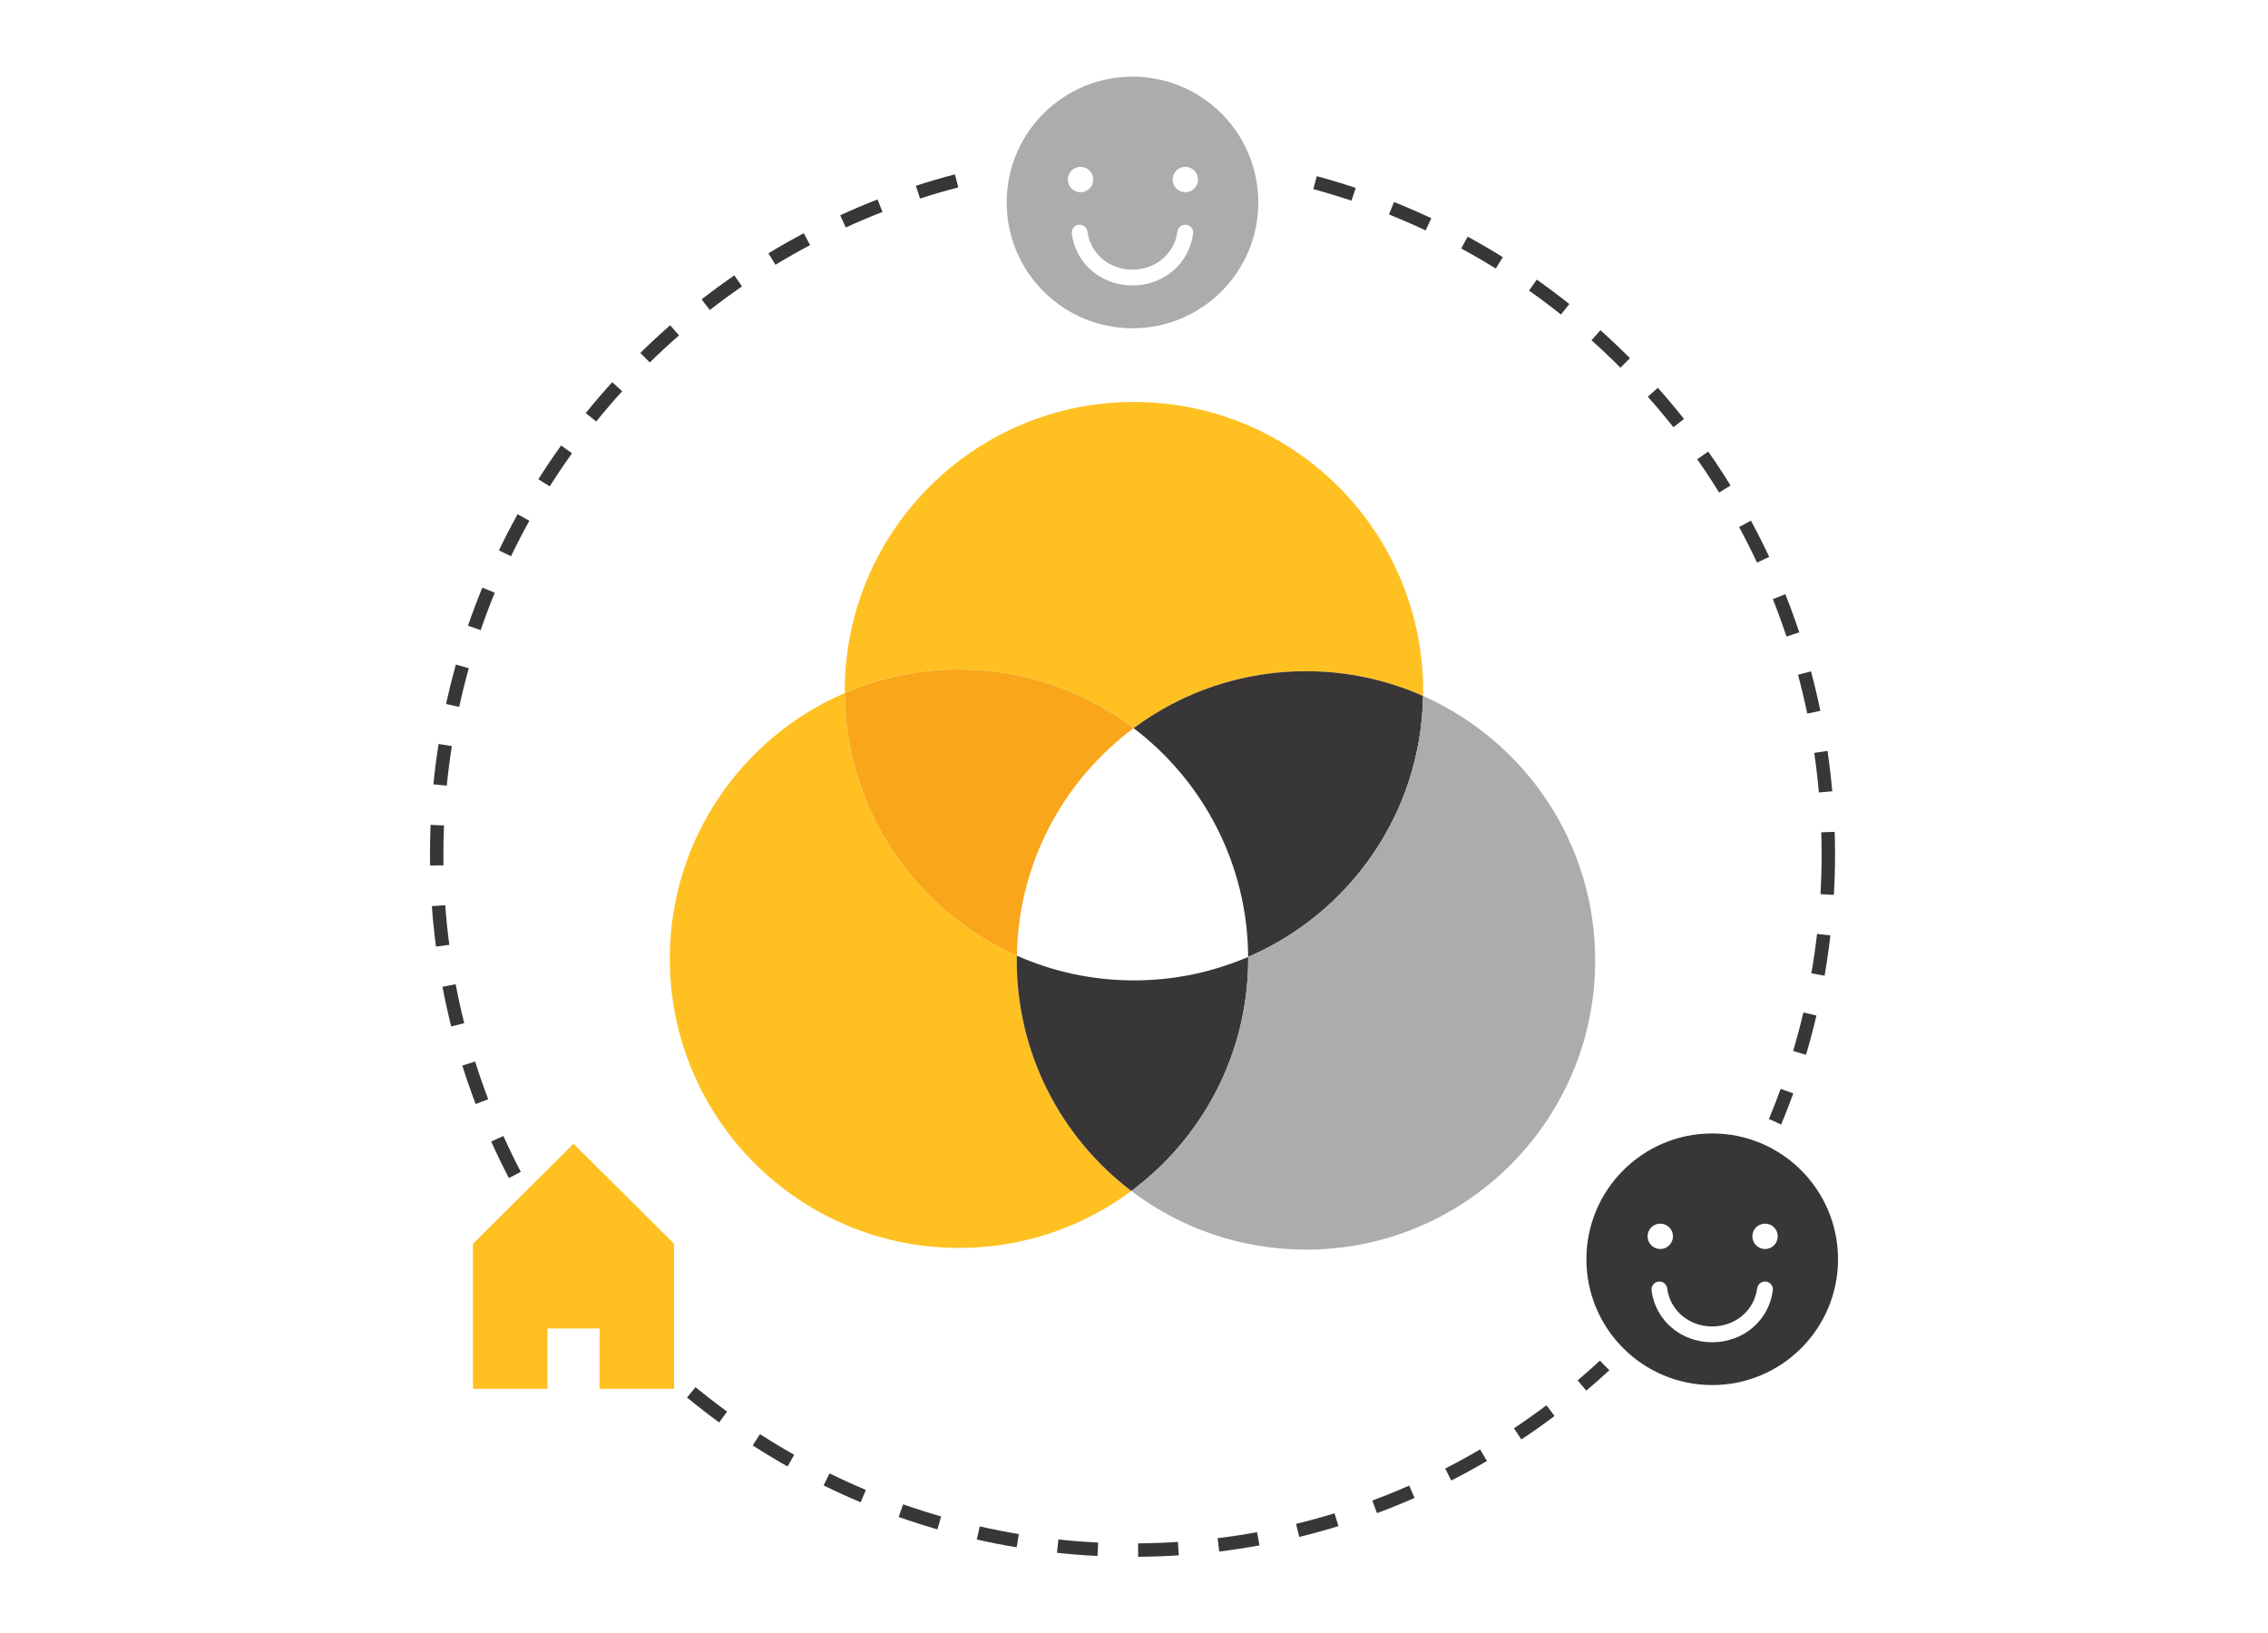 <?xml version="1.0" encoding="utf-8"?>
<!-- Generator: Adobe Illustrator 27.5.0, SVG Export Plug-In . SVG Version: 6.00 Build 0)  -->
<svg version="1.1" id="Layer_1" xmlns="http://www.w3.org/2000/svg" xmlns:xlink="http://www.w3.org/1999/xlink" x="0px" y="0px"
	 viewBox="0 0 1000 720.194" style="enable-background:new 0 0 1000 720.194;" xml:space="preserve">
<style type="text/css">
	.st0{fill:#ACACAC;}
	.st1{fill:#FFC122;}
	.st2{fill:#393637;}
	.st3{fill:#725924;}
	.st4{fill:#2F2D2B;}
	.st5{fill:#F9A61B;}
</style>
<g>
	<path class="st2" d="M357.181,108.065l-2.776-5.234c-5.211,2.759-10.456,5.737-15.58,8.848l3.077,5.06
		C346.927,113.689,352.068,110.772,357.181,108.065z"/>
	<path class="st2" d="M501.792,680.48l0.046,5.922c5.986-0.046,12.011-0.266,17.91-0.648l-0.381-5.91
		C513.577,680.22,507.667,680.434,501.792,680.48z"/>
	<path class="st2" d="M536.866,678.208l0.728,5.876c5.905-0.729,11.867-1.642,17.72-2.706l-1.064-5.829
		C548.507,676.6,542.661,677.491,536.866,678.208z"/>
	<path class="st2" d="M430.677,678.775c5.801,1.313,11.717,2.475,17.592,3.447l0.972-5.841c-5.766-0.954-11.572-2.093-17.257-3.377
		L430.677,678.775z"/>
	<path class="st2" d="M466.04,684.65c5.945,0.636,11.954,1.105,17.87,1.388l0.289-5.91c-5.8-0.283-11.699-0.74-17.534-1.365
		L466.04,684.65z"/>
	<path class="st2" d="M396.239,668.845c5.656,1.989,11.404,3.834,17.077,5.471l1.642-5.691c-5.563-1.608-11.202-3.412-16.753-5.367
		L396.239,668.845z"/>
	<path class="st2" d="M763.035,214.048c-3.112-5.031-6.425-10.065-9.854-14.961l-4.846,3.395c3.36,4.806,6.61,9.742,9.658,14.677
		L763.035,214.048z"/>
	<path class="st2" d="M742.488,184.714c-3.689-4.667-7.564-9.29-11.52-13.738l-4.43,3.938c3.88,4.36,7.685,8.894,11.3,13.472
		L742.488,184.714z"/>
	<path class="st2" d="M780.066,245.537c-2.533-5.399-5.245-10.777-8.062-15.987l-5.204,2.816c2.758,5.109,5.419,10.386,7.9,15.687
		L780.066,245.537z"/>
	<path class="st2" d="M718.679,157.927c-4.175-4.19-8.559-8.339-13.023-12.329l-3.944,4.418c4.378,3.912,8.675,7.981,12.769,12.092
		L718.679,157.927z"/>
	<path class="st2" d="M195.504,376.656c0-4.262,0.086-8.501,0.266-12.711l-5.922-0.254c-0.179,4.303-0.266,8.623-0.266,12.977
		l0.04,4.945l5.922-0.081L195.504,376.656z"/>
	<path class="st2" d="M196.319,399.1l-5.91,0.428c0.44,5.968,1.052,11.971,1.822,17.835l5.875-0.775
		C197.348,410.84,196.747,404.953,196.319,399.1z"/>
	<path class="st2" d="M215.259,484.655c-2.07-5.436-4.013-11.028-5.777-16.615l-5.645,1.781c1.793,5.696,3.776,11.393,5.882,16.939
		L215.259,484.655z"/>
	<path class="st2" d="M331.885,637.304c5.066,3.25,10.236,6.373,15.365,9.27l2.914-5.159c-5.031-2.839-10.103-5.904-15.076-9.097
		L331.885,637.304z"/>
	<path class="st2" d="M302.906,616.179c4.627,3.788,9.398,7.483,14.186,10.976l3.493-4.788c-4.702-3.424-9.386-7.049-13.919-10.768
		L302.906,616.179z"/>
	<path class="st2" d="M363.143,654.943c5.396,2.643,10.896,5.141,16.343,7.431l2.29-5.459c-5.343-2.244-10.733-4.702-16.031-7.292
		L363.143,654.943z"/>
	<path class="st2" d="M389.085,93.443l-2.151-5.517c-5.54,2.16-11.086,4.508-16.476,6.977l2.463,5.384
		C378.208,97.867,383.649,95.562,389.085,93.443z"/>
	<path class="st2" d="M299.402,147.864l-3.898-4.459c-4.482,3.918-8.906,8.018-13.151,12.185l4.152,4.227
		C290.67,155.726,295.007,151.707,299.402,147.864z"/>
	<path class="st2" d="M327.155,126.288l-3.366-4.875c-4.898,3.377-9.762,6.94-14.452,10.589l3.632,4.673
		C317.573,133.097,322.344,129.601,327.155,126.288z"/>
	<path class="st2" d="M274.321,172.494l-4.383-3.985c-3.973,4.372-7.9,8.955-11.67,13.622l4.603,3.724
		C266.572,181.276,270.423,176.779,274.321,172.494z"/>
	<path class="st2" d="M422.535,82.611l-1.492-5.731c-5.771,1.504-11.566,3.195-17.216,5.025l1.827,5.633
		C411.194,85.743,416.873,84.086,422.535,82.611z"/>
	<path class="st2" d="M200.899,433.955l-5.818,1.11c1.128,5.881,2.429,11.768,3.869,17.505l5.743-1.446
		C203.282,445.498,202.004,439.72,200.899,433.955z"/>
	<path class="st2" d="M206.705,294.606l-5.702-1.596c-1.596,5.725-3.053,11.578-4.32,17.401l5.783,1.261
		C203.715,305.964,205.138,300.222,206.705,294.606z"/>
	<path class="st2" d="M218.15,261.336l-5.482-2.25c-2.273,5.54-4.401,11.196-6.326,16.811l5.598,1.92
		C213.83,272.313,215.918,266.767,218.15,261.336z"/>
	<path class="st2" d="M252.212,199.86l-4.811-3.452c-3.481,4.858-6.853,9.866-10.028,14.883l5.008,3.163
		C245.492,209.532,248.8,204.622,252.212,199.86z"/>
	<path class="st2" d="M216.571,503.294c2.435,5.436,5.054,10.861,7.796,16.117l5.251-2.73c-2.684-5.158-5.257-10.479-7.645-15.805
		L216.571,503.294z"/>
	<path class="st2" d="M233.394,229.599l-5.182-2.868c-2.897,5.237-5.667,10.6-8.235,15.947l5.332,2.568
		C227.837,240,230.555,234.734,233.394,229.599z"/>
	<path class="st2" d="M199.228,328.958l-5.852-0.925c-0.926,5.847-1.689,11.832-2.279,17.783l5.899,0.578
		C197.568,340.558,198.32,334.689,199.228,328.958z"/>
	<path class="st2" d="M631.101,96.233c-5.413-2.545-10.953-4.953-16.465-7.165l-2.209,5.494c5.413,2.172,10.849,4.537,16.152,7.032
		L631.101,96.233z"/>
	<path class="st2" d="M662.63,113.377c-5.048-3.137-10.265-6.173-15.51-9.027l-2.834,5.205c5.147,2.796,10.265,5.774,15.221,8.854
		L662.63,113.377z"/>
	<path class="st2" d="M571.454,671.887l1.399,5.748c5.806-1.411,11.624-3.007,17.292-4.748l-1.735-5.662
		C582.853,668.932,577.15,670.499,571.454,671.887z"/>
	<path class="st2" d="M691.944,134.043c-4.655-3.701-9.484-7.318-14.36-10.754l-3.412,4.84c4.783,3.371,9.525,6.919,14.082,10.545
		L691.944,134.043z"/>
	<path class="st2" d="M597.761,82.863c-5.644-1.891-11.416-3.638-17.153-5.193l-1.55,5.714c5.621,1.527,11.283,3.241,16.829,5.095
		L597.761,82.863z"/>
	<path class="st2" d="M605.065,661.593l2.059,5.552c5.529-2.047,11.115-4.308,16.591-6.714l-2.382-5.424
		C615.961,657.371,610.49,659.586,605.065,661.593z"/>
	<path class="st1" d="M448.308,422.832c0.002-0.497,0.037-0.986,0.045-1.482c-44.496-19.73-75.545-64.147-75.86-115.805
		c-45.173,19.441-76.912,64.225-77.166,116.545c-0.342,70.426,56.473,127.794,126.899,128.136
		c28.7,0.139,55.228-9.218,76.615-25.116C467.97,501.697,448.106,464.559,448.308,422.832z"/>
	<path class="st2" d="M550.36,423.328c0.002-0.476-0.026-0.944-0.029-1.418c-15.633,6.728-32.863,10.442-50.969,10.354
		c-18.162-0.088-35.405-3.994-51.01-10.913c-0.008,0.496-0.042,0.985-0.045,1.482c-0.202,41.726,19.663,78.864,50.532,102.278
		C529.934,501.997,550.158,465.054,550.36,423.328z"/>
	<path class="st1" d="M499.829,321.05c21.387-15.898,47.915-25.255,76.615-25.116c18.162,0.088,35.405,3.994,51.009,10.913
		c0.008-0.496,0.042-0.985,0.045-1.482c0.342-70.426-56.473-127.794-126.898-128.136c-70.426-0.342-127.794,56.473-128.136,126.899
		c-0.002,0.475,0.026,0.944,0.029,1.418c15.633-6.728,32.863-10.441,50.97-10.354C452.162,295.331,478.597,304.945,499.829,321.05z"
		/>
	<path class="st5" d="M448.352,421.35c0.67-41.115,20.753-77.463,51.477-100.301c-21.232-16.104-47.667-25.719-76.367-25.858
		c-18.106-0.088-35.337,3.626-50.97,10.354C372.807,357.203,403.857,401.62,448.352,421.35z"/>
	<path class="st2" d="M499.829,321.05c30.517,23.147,50.252,59.714,50.502,100.86c44.744-19.257,76.28-63.383,77.122-115.062
		c-15.604-6.919-32.847-10.825-51.009-10.913C547.744,295.795,521.216,305.152,499.829,321.05z"/>
	<polygon class="st1" points="208.527,548.396 208.527,612.334 241.384,612.334 241.384,585.735 264.358,585.735 264.358,612.334 
		297.215,612.334 297.215,548.396 252.871,504.265 	"/>
	<path class="st0" d="M499.334,144.736c30.637,0,55.473-24.836,55.473-55.473c0-30.636-24.836-55.472-55.473-55.472
		c-30.636,0-55.472,24.836-55.472,55.472C443.862,119.9,468.698,144.736,499.334,144.736z M522.631,73.561
		c3.09,0,5.596,2.505,5.596,5.596c0,3.091-2.506,5.596-5.596,5.596c-3.091,0-5.596-2.506-5.596-5.596
		C517.035,76.066,519.541,73.561,522.631,73.561z M499.318,118.89c10.23,0,18.572-7.052,19.834-16.769
		c0.245-1.908,1.965-3.265,3.901-3.005c1.908,0.248,3.251,1.995,3.003,3.902c-1.718,13.232-12.96,22.836-26.737,22.836
		c-13.777,0-25.02-9.604-26.737-22.836c-0.248-1.908,1.095-3.654,3.003-3.902c1.925-0.26,3.652,1.097,3.901,3.005
		C480.746,111.839,489.089,118.89,499.318,118.89z M476.432,73.561c3.091,0,5.596,2.505,5.596,5.596
		c0,3.091-2.505,5.596-5.596,5.596c-3.091,0-5.596-2.506-5.596-5.596C470.836,76.066,473.341,73.561,476.432,73.561z"/>
	<g>
		<path class="st2" d="M796.849,314.627l5.795-1.203c-1.215-5.858-2.614-11.722-4.152-17.442l-5.714,1.538
			C794.281,303.13,795.651,308.885,796.849,314.627z"/>
		<path class="st2" d="M793.327,278.813c-1.857-5.598-3.927-11.265-6.148-16.846l-5.506,2.198c2.186,5.465,4.21,11.022,6.032,16.511
			L793.327,278.813z"/>
		<path class="st2" d="M803.181,376.656c0,5.876-0.168,11.786-0.497,17.575l5.91,0.335c0.335-5.899,0.509-11.925,0.509-17.91
			c0-3.308-0.052-6.604-0.156-9.883l-5.922,0.185C803.129,370.179,803.181,373.406,803.181,376.656z"/>
		<path class="st2" d="M807.056,412.442l-5.887-0.682c-0.665,5.766-1.51,11.624-2.51,17.401l5.829,1.018
			C805.512,424.285,806.373,418.317,807.056,412.442z"/>
		<path class="st2" d="M790.621,463.385l5.679,1.689c1.689-5.685,3.238-11.514,4.603-17.326l-5.76-1.353
			C793.801,452.096,792.28,457.81,790.621,463.385z"/>
		<path class="st2" d="M801.978,349.401l5.899-0.52c-0.532-5.968-1.238-11.959-2.105-17.806l-5.852,0.867
			C800.764,337.673,801.458,343.548,801.978,349.401z"/>
		<path class="st2" d="M667.516,629.752l3.285,4.927c4.922-3.273,9.843-6.76,14.62-10.357l-3.562-4.731
			C677.174,623.118,672.345,626.536,667.516,629.752z"/>
		<path class="st2" d="M790.69,482.093l-5.563-2.012c-1.62,4.47-3.361,8.928-5.182,13.304c1.838,0.744,3.633,1.568,5.384,2.467
			C787.217,491.328,789.019,486.717,790.69,482.093z"/>
		<path class="st2" d="M705.446,599.897c-3.223,2.975-6.523,5.898-9.852,8.717l3.828,4.522c3.446-2.919,6.86-5.945,10.194-9.027
			C708.166,602.766,706.771,601.364,705.446,599.897z"/>
		<path class="st2" d="M637.207,647.488l2.684,5.274c5.286-2.689,10.572-5.581,15.718-8.594l-2.996-5.112
			C647.571,642.012,642.383,644.851,637.207,647.488z"/>
		<path class="st0" d="M627.453,306.847c-0.842,51.679-32.378,95.806-77.122,115.062c0.003,0.474,0.031,0.942,0.029,1.418
			c-0.203,41.726-20.427,78.67-51.521,101.783c21.232,16.104,47.667,25.719,76.367,25.858
			c70.426,0.342,127.795-56.473,128.136-126.899C703.595,371.806,672.358,326.758,627.453,306.847z"/>
		<path class="st2" d="M754.946,499.74c-30.636,0-55.472,24.836-55.472,55.472c0,30.637,24.836,55.472,55.472,55.472
			c30.637,0,55.473-24.836,55.473-55.472C810.418,524.576,785.582,499.74,754.946,499.74z M726.448,545.105
			c0-3.091,2.505-5.596,5.596-5.596s5.596,2.505,5.596,5.596c0,3.091-2.505,5.596-5.596,5.596S726.448,548.195,726.448,545.105z
			 M781.667,568.967c-1.718,13.232-12.961,22.836-26.737,22.836s-25.02-9.604-26.737-22.836c-0.248-1.908,1.095-3.654,3.003-3.902
			c1.925-0.26,3.652,1.097,3.901,3.005c1.262,9.718,9.604,16.769,19.833,16.769c10.229,0,18.572-7.052,19.834-16.769
			c0.245-1.908,1.965-3.265,3.901-3.005C780.572,565.313,781.916,567.059,781.667,568.967z M778.243,550.701
			c-3.09,0-5.596-2.506-5.596-5.596c0-3.091,2.505-5.596,5.596-5.596c3.091,0,5.597,2.505,5.597,5.596
			C783.839,548.195,781.334,550.701,778.243,550.701z"/>
	</g>
</g>
</svg>
